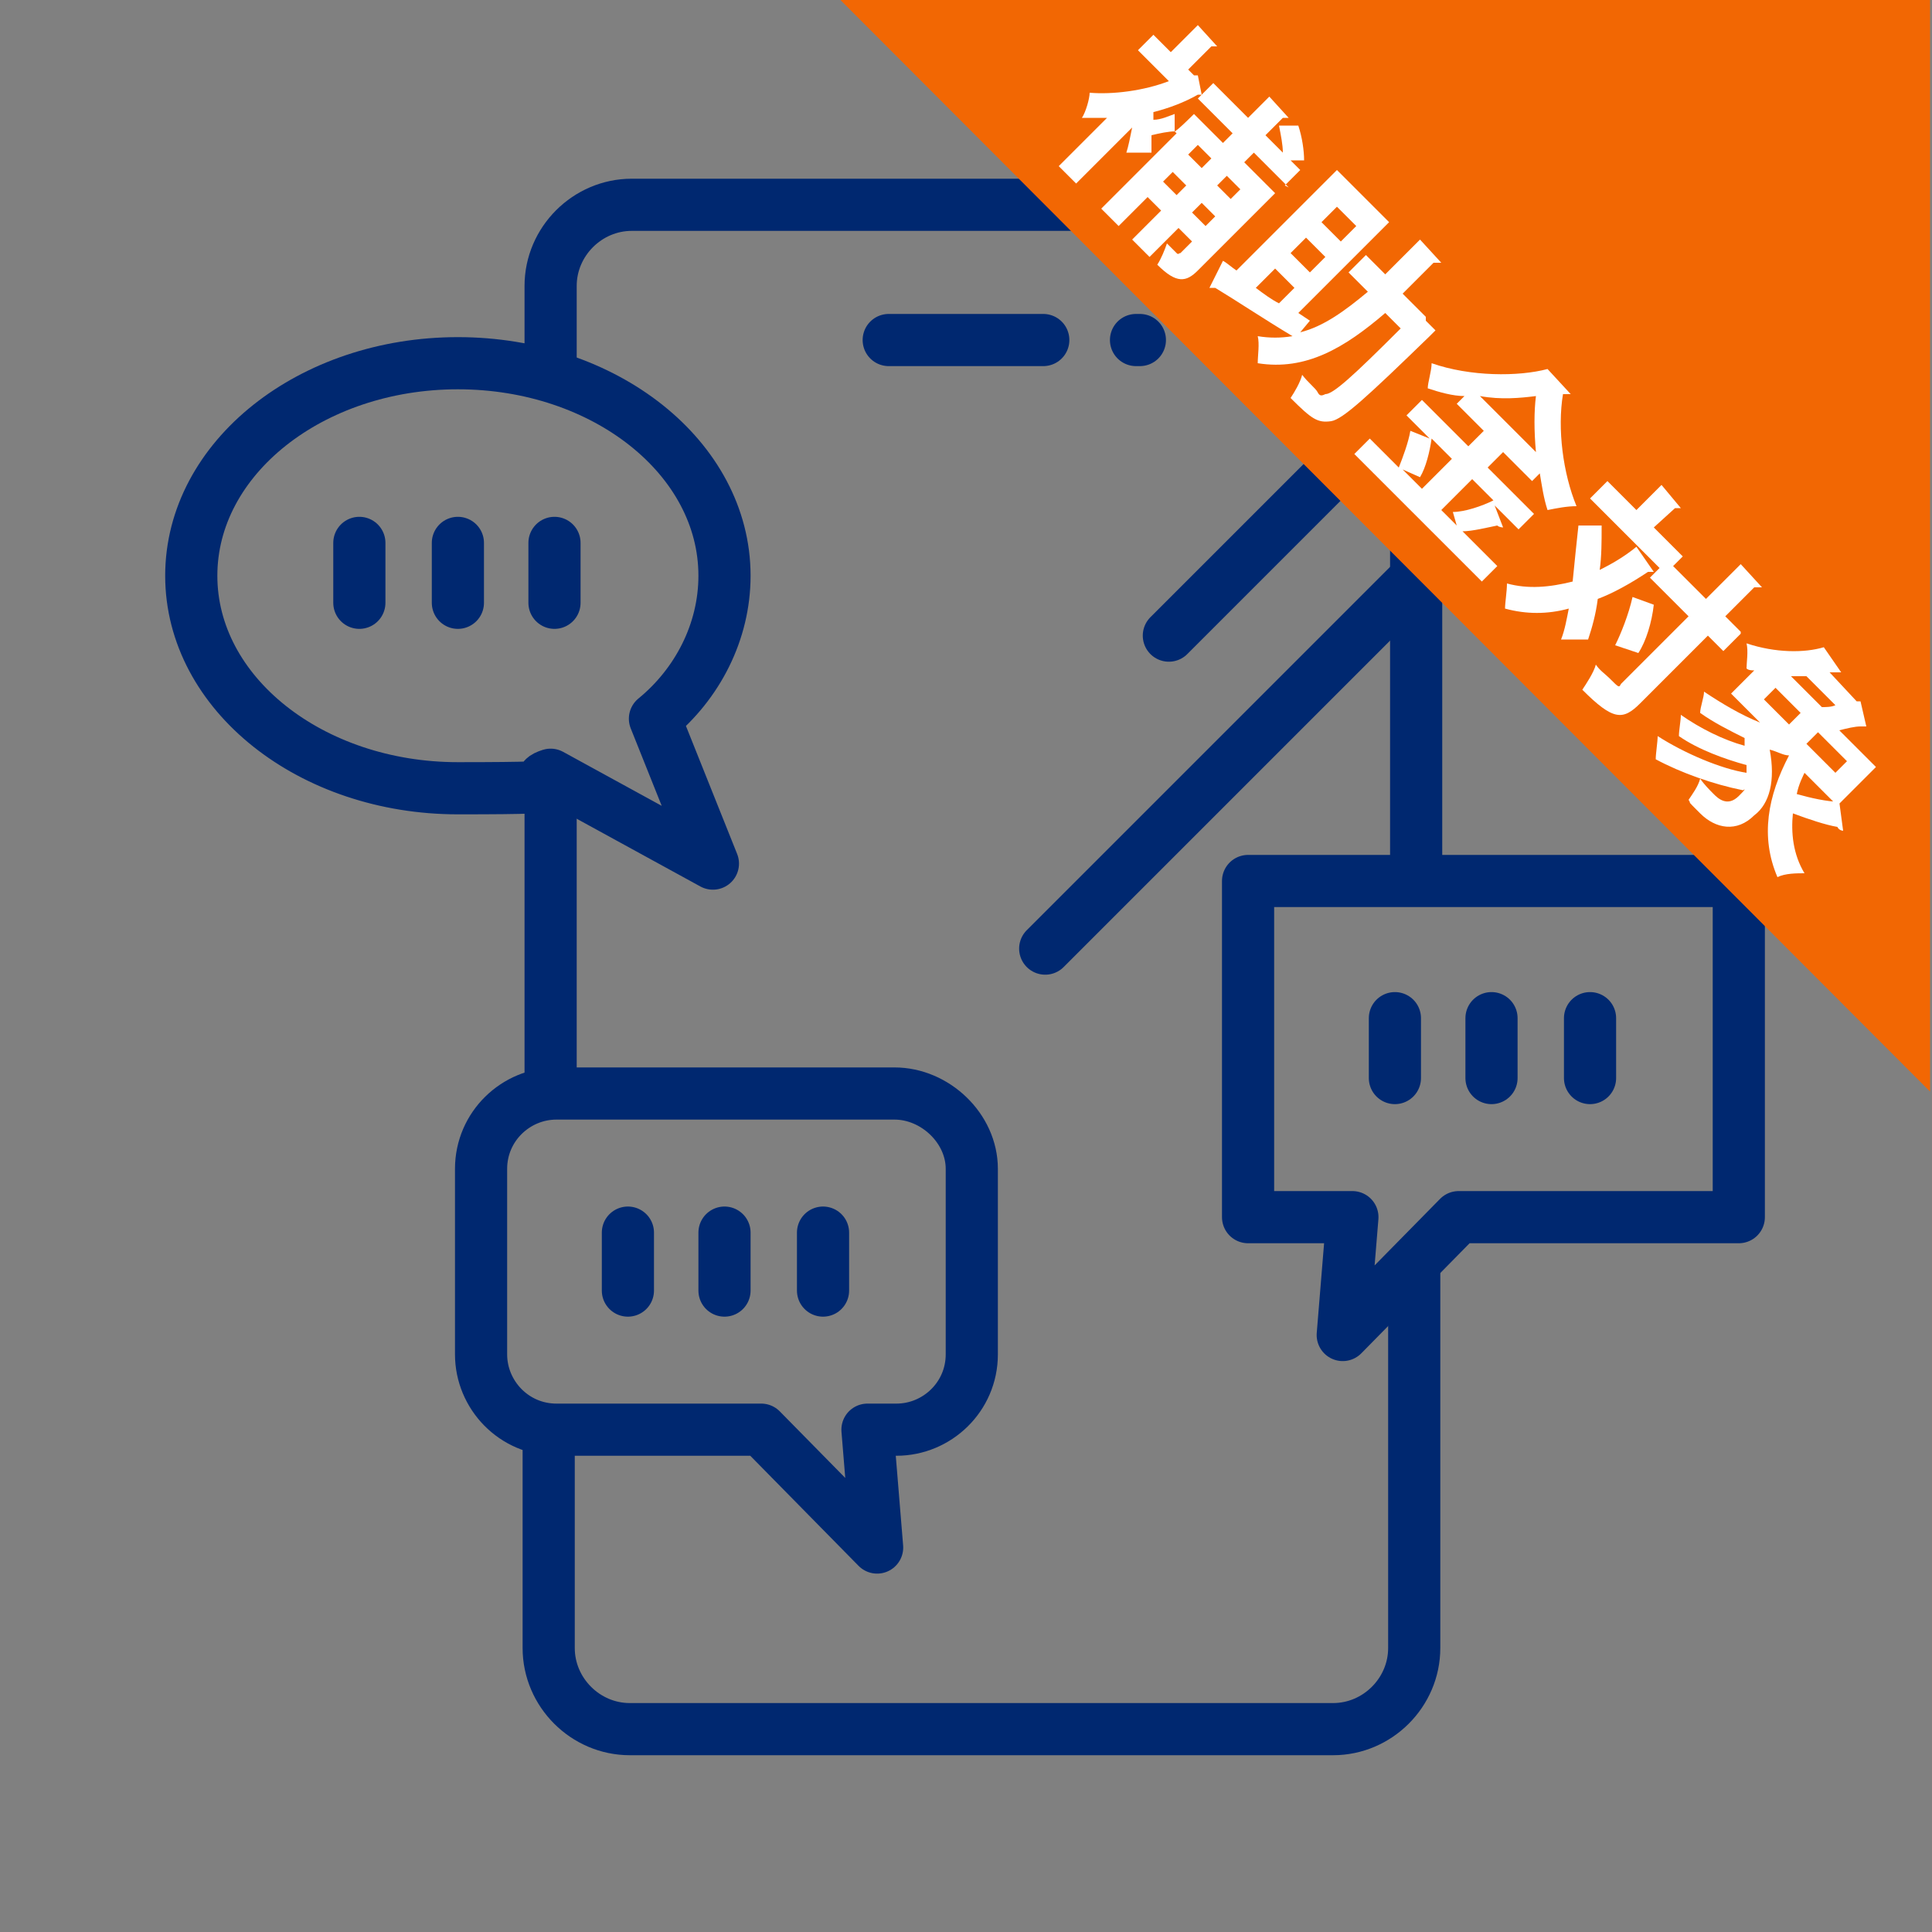<?xml version="1.0" encoding="UTF-8"?>
<svg xmlns="http://www.w3.org/2000/svg" version="1.1" viewBox="0 0 100 100">
  <rect x="0" y="0" width="100" height="100" fill="#808080" stroke="none"/>
  <defs>
    <style>
      .cls-1 {
        fill: none;
        stroke: #002870;
        stroke-linecap: round;
        stroke-linejoin: round;
        stroke-width: 2.7px;
      }

      .cls-2 {
        isolation: isolate;
      }

      .cls-3 {
        fill: #f26703;
      }

      .cls-4 {
        fill: #fff;
      }
    </style>
  </defs>
  <!-- Generator: Adobe Illustrator 28.6.0, SVG Export Plug-In . SVG Version: 1.2.0 Build 709)  -->
  <g>
    <g id="_レイヤー_1" data-name="レイヤー_1">
      <g id="_レイヤー_1-2" data-name="_レイヤー_1">
        <g id="_レイヤー_1-2">
          <g id="icon">
            <g id="icon-2">
              <g id="_グループ_5196">
                <g id="_グループ_5195">
                  <line id="_線_817" class="cls-1" x1="28.5" y1="55.6" x2="28.5" y2="40.8"/>
                  <path id="_パス_12346" class="cls-1" d="M73.2,65.8v19.5c0,2.3-1.9,4.2-4.2,4.2h-36.4c-2.3,0-4.2-1.9-4.2-4.2v-10.8"/>
                  <path id="_パス_12347" class="cls-1" d="M28.5,19.3v-4.5c0-2.3,1.9-4.2,4.2-4.2h36.4c2.3,0,4.2,1.9,4.2,4.2v30.2"/>
                  <line id="_線_818" class="cls-1" x1="46" y1="17.6" x2="54" y2="17.6"/>
                  <line id="_線_819" class="cls-1" x1="58.8" y1="17.6" x2="59" y2="17.6"/>
                </g>
                <line id="_線_820" class="cls-1" x1="60.5" y1="32.9" x2="73.2" y2="20.2"/>
                <line id="_線_821" class="cls-1" x1="54.1" y1="49.1" x2="73.2" y2="30"/>
              </g>
              <g id="_グループ_5198">
                <path id="_パス_12348" class="cls-1" d="M33.9,37.2c2.2-1.8,3.6-4.5,3.6-7.4,0-6.1-6.2-11-13.8-11s-13.8,4.9-13.8,11,6.2,11,13.8,11,3.2-.2,4.8-.7l8.4,4.6s-3-7.5-3-7.5Z"/>
                <g id="_グループ_5197">
                  <line id="_線_822" class="cls-1" x1="18.6" y1="28.1" x2="18.6" y2="31.2"/>
                  <line id="_線_823" class="cls-1" x1="23.7" y1="28.1" x2="23.7" y2="31.2"/>
                  <line id="_線_824" class="cls-1" x1="28.7" y1="28.1" x2="28.7" y2="31.2"/>
                </g>
              </g>
              <g id="_グループ_5200">
                <path id="_パス_12349" class="cls-1" d="M46.3,56.6h-17.5c-2.1,0-3.9,1.7-3.9,3.9v9.6c0,2.1,1.7,3.9,3.9,3.9h10.6l6,6.1-.5-6.1h1.5c2.1,0,3.9-1.7,3.9-3.9h0v-9.6c0-2.1-1.9-3.9-4-3.9Z"/>
                <g id="_グループ_5199">
                  <line id="_線_825" class="cls-1" x1="42.6" y1="63.8" x2="42.6" y2="66.8"/>
                  <line id="_線_826" class="cls-1" x1="37.5" y1="63.8" x2="37.5" y2="66.8"/>
                  <line id="_線_827" class="cls-1" x1="32.5" y1="63.8" x2="32.5" y2="66.8"/>
                </g>
              </g>
              <g id="_グループ_5202">
                <path id="_パス_12350" class="cls-1" d="M89.9,45.6h-25.3v17.4h5.4l-.5,6.1,6-6.1h14.5v-17.4h-.1Z"/>
                <g id="_グループ_5201">
                  <line id="_線_828" class="cls-1" x1="72.2" y1="52.7" x2="72.2" y2="55.8"/>
                  <line id="_線_829" class="cls-1" x1="77.2" y1="52.7" x2="77.2" y2="55.8"/>
                  <line id="_線_830" class="cls-1" x1="82.3" y1="52.7" x2="82.3" y2="55.8"/>
                </g>
              </g>
            </g>
          </g>
        </g>
      </g>
      <g>
        <polygon class="cls-3" points="99.9 56.5 43.5 0 99.9 0 99.9 56.5"/>
        <g class="cls-2">
          <g class="cls-2">
            <path class="cls-4" d="M66.7,9.7l-1.8-1.8-.5.5,1.6,1.6-4,4c-.6.6-1.1.7-2.1-.3.2-.3.4-.8.5-1.1.2.2.4.4.5.5s.1,0,.2,0l.6-.6-.7-.7-1.5,1.5-.9-.9,1.5-1.5-.7-.7-1.5,1.5-.9-.9,3.9-3.9s0,0-.1-.1c-.3,0-.8.1-1.2.2v.9c-.1,0-1.3,0-1.3,0,.1-.3.2-.8.3-1.3l-2.9,2.9-.9-.9,2.5-2.5c-.5,0-.9,0-1.3,0,.2-.3.4-1,.4-1.3,1.2.1,2.8-.1,4.1-.6l-1.6-1.6.8-.8.9.9,1.4-1.4,1,1.1c0,0-.2,0-.3,0l-1.2,1.2.3.3h.2c0,0,.2,1,.2,1,0,0-.2,0-.2,0-.7.4-1.5.7-2.3.9v.4c.4,0,.8-.2,1.1-.3v.9c.1,0,1-.9,1-.9l1.5,1.5.5-.5-1.8-1.8.8-.8,1.8,1.8,1.1-1.1,1,1.1c0,0-.2,0-.3,0l-.9.9.9.9c0-.4-.1-.9-.2-1.4h1c.2.6.3,1.3.3,1.8h-.7s.5.5.5.5l-.8.8ZM60.2,9.4l.7.7.5-.5-.7-.7-.5.5ZM62.7,8.2l-.7-.7-.5.5.7.7.5-.5ZM61.7,11l.7.7.5-.5-.7-.7-.5.5ZM64.2,9.8l-.7-.7-.5.5.7.7.5-.5Z"/>
            <path class="cls-4" d="M73.8,16.6l.5.5c0,0-.2.2-.3.3-3.3,3.2-4.5,4.3-5.1,4.4-.7.1-1-.1-2.1-1.2.2-.3.5-.8.6-1.2.3.4.7.7.8.9s.2.2.4.1c.4,0,1.4-.9,3.9-3.4l-.8-.8c-2.1,1.8-4.1,3-6.6,2.6,0-.4.1-1,0-1.4.6.1,1.2.1,1.8,0-1.5-.9-3-1.9-4-2.5,0,0-.2,0-.3,0l.7-1.4c.2.1.4.3.7.5l5.2-5.2,2.7,2.7-4.7,4.7.6.4-.5.6c1.2-.3,2.3-1.1,3.5-2.1l-1-1,.9-.9,1,1c.6-.6,1.2-1.2,1.8-1.8l1.1,1.2c0,0-.2,0-.4,0-.5.5-1.1,1.1-1.6,1.6l1.2,1.2ZM66,13.9l-1,1c.4.3.8.6,1.2.8l.8-.8-1-1ZM67.8,14.1l.8-.8-1-1-.8.8,1,1ZM70.2,11.7l-1-1-.8.8,1,1,.8-.8Z"/>
            <path class="cls-4" d="M77.3,26l.5,1.3c0,0-.2,0-.3-.1-.5.1-1.3.3-1.8.3l1.8,1.8-.8.8-6.6-6.6.8-.8,1.5,1.5c.2-.5.5-1.3.6-1.9l1,.4-1.2-1.2.8-.8,2.4,2.4.8-.8-1.4-1.4.4-.4c-.6,0-1.3-.2-1.9-.4,0-.3.2-.9.2-1.3,2,.7,4.5.7,6,.3l1.2,1.3c0,0-.2,0-.4,0-.3,1.8,0,4.1.7,5.8-.5,0-1,.1-1.5.2-.2-.6-.3-1.3-.4-1.9l-.4.4-1.5-1.5-.8.8,2.4,2.4-.8.8-1.3-1.3ZM75.2,23.8l-1.1-1.1c-.1.7-.3,1.5-.6,2l-.9-.4,1,1,1.6-1.6ZM75.2,26.5c.6,0,1.5-.3,2.1-.6l-1.1-1.1-1.6,1.6.8.8-.2-.7ZM79.5,23.4c-.1-1.1-.1-2.1,0-2.9-.8.1-1.8.2-2.9,0l2.8,2.8Z"/>
            <path class="cls-4" d="M82.9,27.3c0,.7,0,1.5-.1,2.2.6-.3,1.3-.7,1.9-1.2l.9,1.3c-.1,0-.2,0-.3,0-.9.6-1.8,1.1-2.6,1.4-.1.8-.3,1.5-.5,2.1h-1.4c.2-.5.3-1.1.4-1.6-1.1.3-2.2.3-3.3,0,0-.3.1-.9.1-1.3,1.1.3,2.2.2,3.4-.1.1-1,.2-2,.3-2.9h1.2ZM90.1,32.8l-.9.9-.8-.8-3.5,3.5c-.9.9-1.4.9-3-.7.2-.3.6-.9.7-1.3.2.3.5.5.7.7.5.5.5.5.6.3l3.5-3.5-2-2,.5-.5-3.6-3.6.9-.9,1.5,1.5,1.3-1.3,1,1.2c0,0-.2,0-.3,0l-1.1,1,1.5,1.5-.5.5,1.7,1.7,1.8-1.8,1.1,1.2c0,0-.2,0-.4,0l-1.5,1.5.8.8ZM83.6,33.4c.3-.6.7-1.6.9-2.5l1.1.4c-.1.9-.4,1.9-.8,2.5l-1.2-.4Z"/>
            <path class="cls-4" d="M93.5,39.8c-.2.4-.4.8-.5,1.3.7.2,1.6.4,2.2.4l.2,1.5c0,0-.2,0-.3-.2-.6-.1-1.5-.4-2.3-.7-.1,1,0,2.1.6,3.1-.4,0-1,0-1.4.2-.9-2.1-.5-4.2.6-6.3-.3,0-.6-.2-1-.3.3,1.6,0,2.8-.8,3.4-.9.9-2,.7-2.8-.1s-.4-.4-.6-.7c.2-.3.5-.7.6-1.1.2.3.5.6.7.8s.7.7,1.3.1.1-.2.2-.3c-1.5-.3-3.2-.9-4.5-1.6,0-.3.1-.9.1-1.2,1.4.9,3.3,1.7,4.6,1.9,0-.1,0-.3,0-.4-1.1-.3-2.5-.8-3.5-1.5,0-.3.1-.8.1-1.1,1,.7,2.2,1.3,3.3,1.6,0-.1,0-.3,0-.4-.8-.4-1.6-.8-2.3-1.3,0-.3.2-.8.2-1.1.9.6,1.9,1.2,2.9,1.6l-1.5-1.5,1.2-1.2c-.1,0-.3,0-.4-.1,0-.3.1-.9,0-1.3,1.5.5,3,.5,4,.2l.9,1.3c0,0-.2,0-.3,0h-.3c0,0,1.4,1.5,1.4,1.5h.2c0,0,.3,1.3.3,1.3,0,0-.2,0-.3,0-.3,0-.7.1-1.1.2l1.9,1.9-2,2-1.8-1.8ZM91.9,35.6l-.6.6,1.3,1.3.6-.6-1.3-1.3ZM94.3,36.6c.2,0,.5,0,.7-.1l-1.5-1.5c-.3,0-.6,0-.8,0l1.6,1.6ZM95,40l.6-.6-1.5-1.5-.6.6,1.5,1.5Z"/>
          </g>
        </g>
      </g>
    </g>
  </g>
</svg>